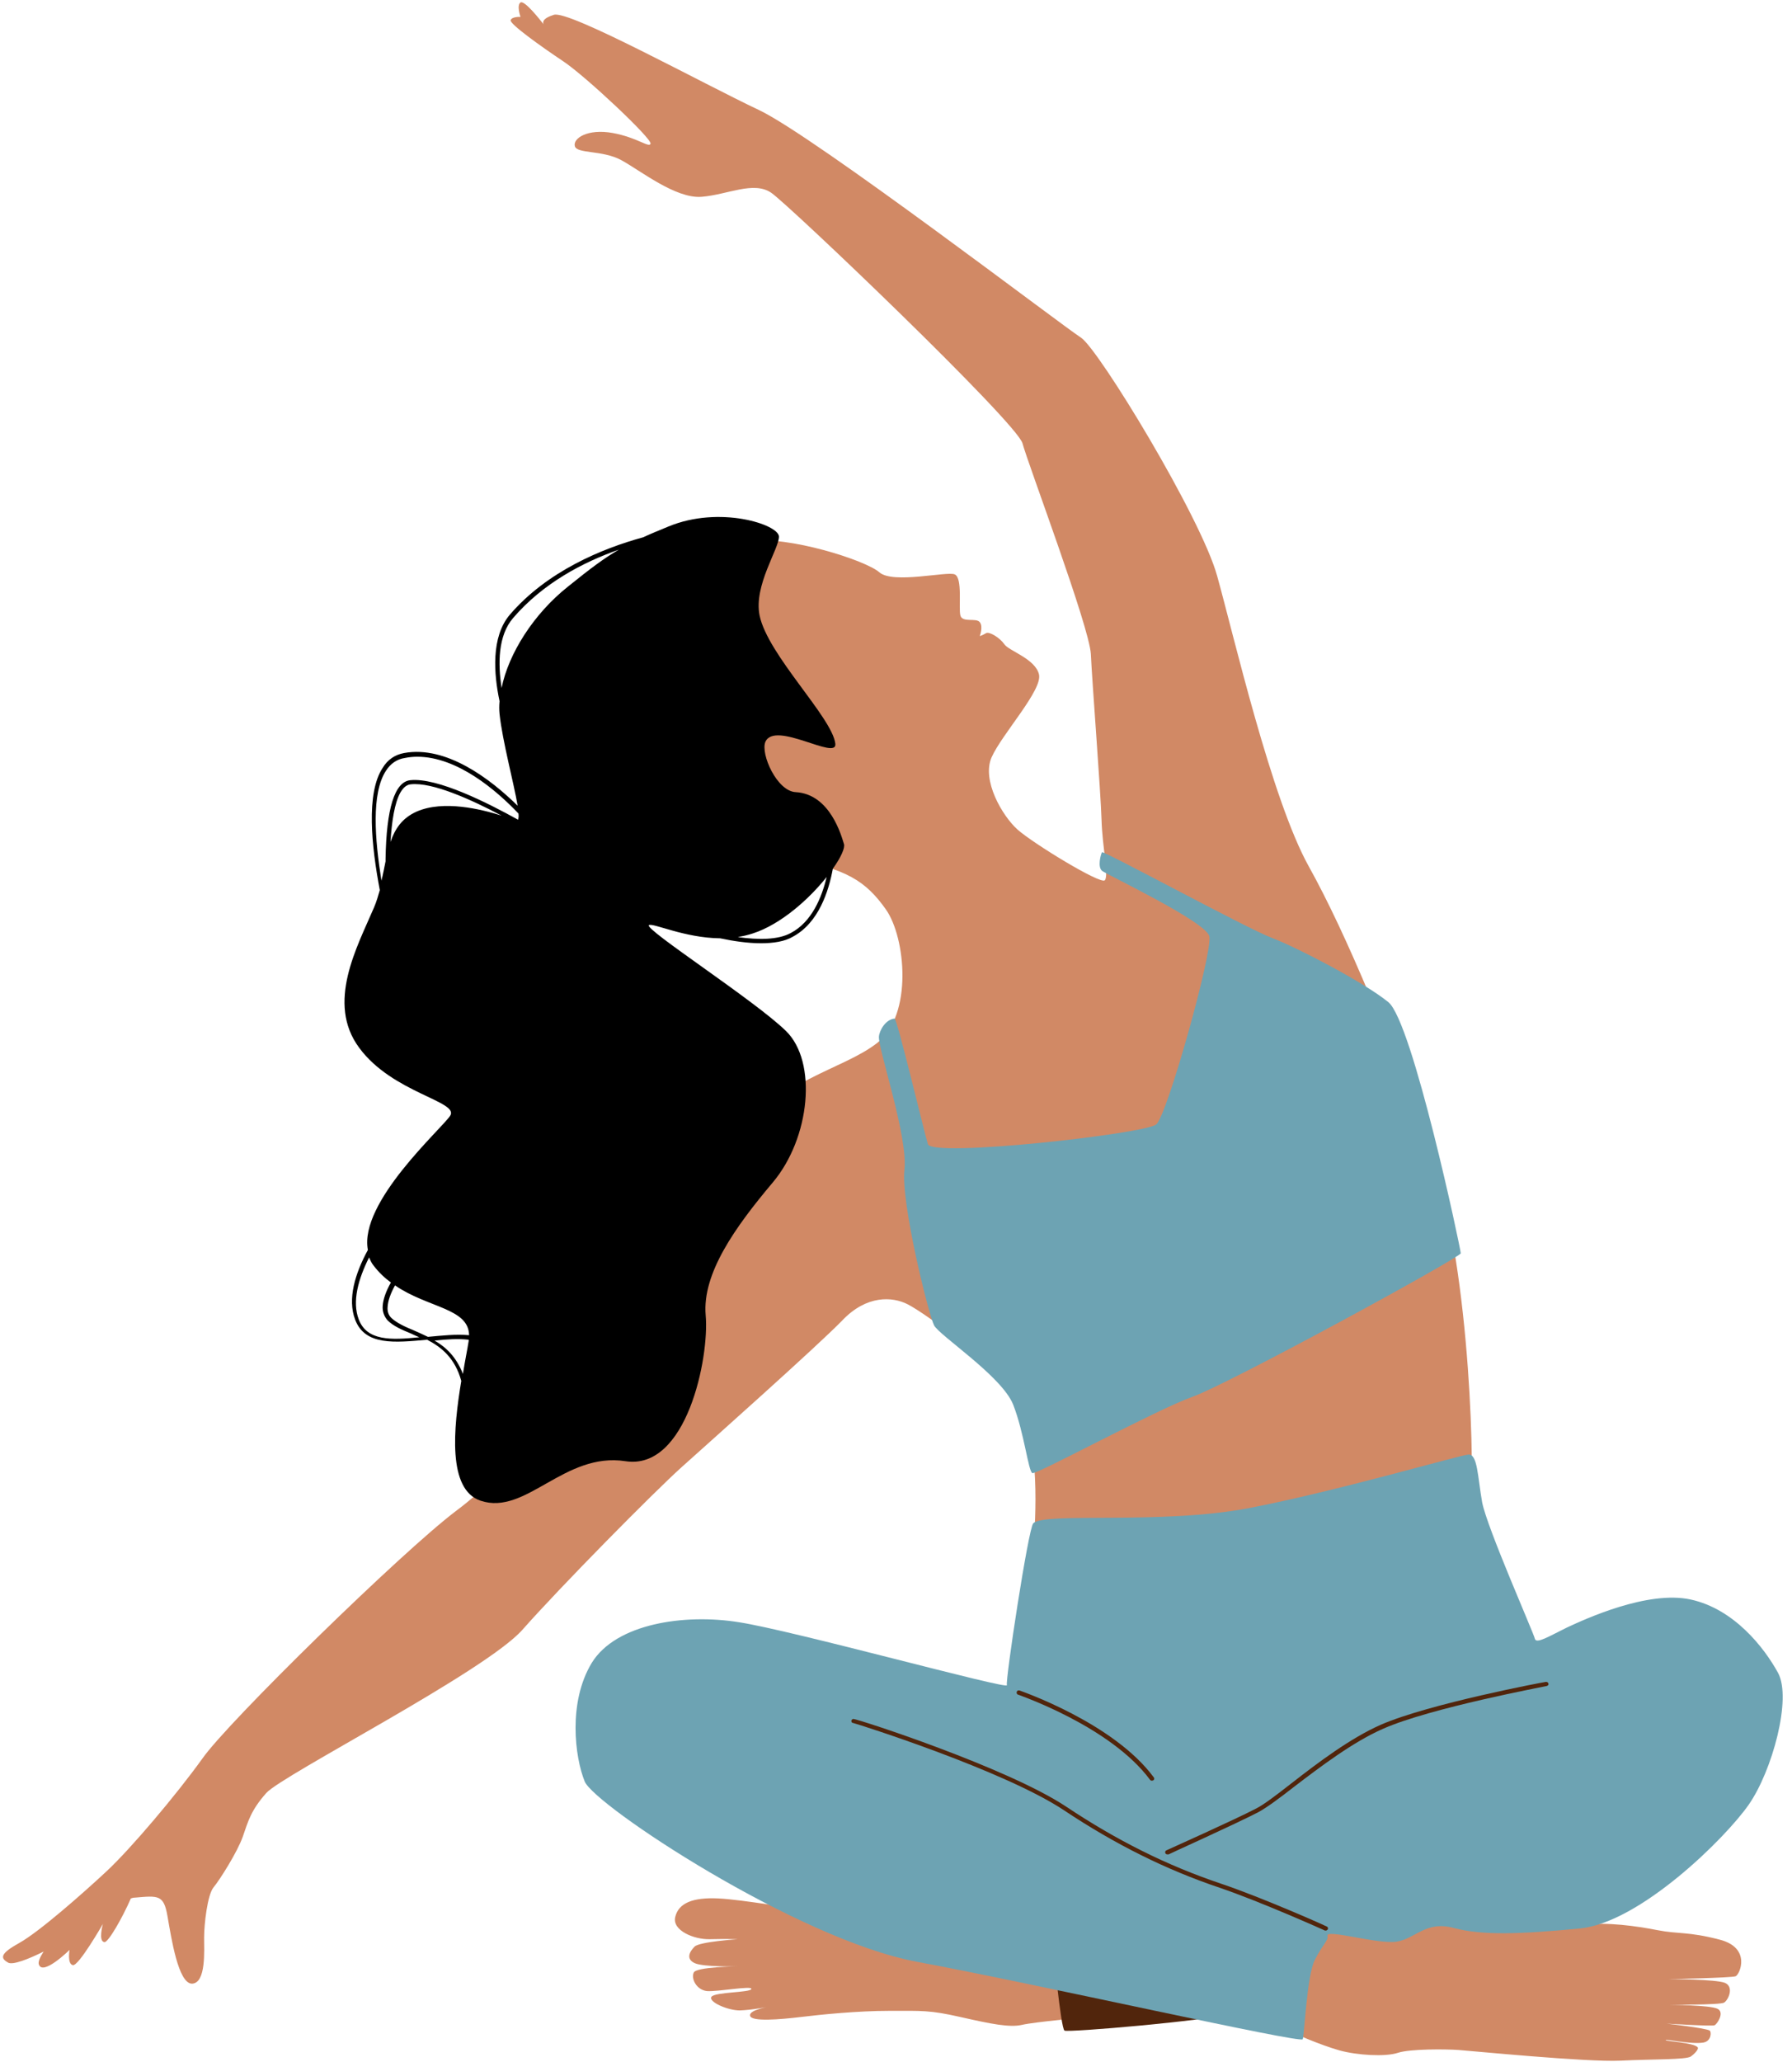 <?xml version="1.0" encoding="UTF-8" standalone="no"?><svg xmlns="http://www.w3.org/2000/svg" xmlns:xlink="http://www.w3.org/1999/xlink" fill="#000000" height="500.9" preserveAspectRatio="xMidYMid meet" version="1" viewBox="32.9 -0.6 435.5 500.9" width="435.5" zoomAndPan="magnify"><g><g><g><g id="change1_2"><path d="M381,281c-9.6-27.4-20.9-54.8-30-71.1c-9.1-16.3-18.3-56.3-22.3-70.6c-3.9-14.2-28.8-55.1-33.1-57.9 c-4.3-2.7-64.9-49-78.3-55.3c-13.4-6.3-46.1-24.3-49.8-23.1c-2.9,0.9-2.7,1.9-2.5,2.3c-0.7-0.9-4.6-5.9-5.6-5.3 c-1,0.7,0,3.5,0,3.5s-2.1-0.1-2.4,0.8c-0.3,0.9,7.4,6.4,12.8,10s21.6,18.8,21.2,20c-0.3,1.1-3.2-1.5-9.2-2.6 c-6.1-1.1-9.7,1.3-9.2,3.2c0.5,1.9,6.7,0.9,11.3,3.4c4.6,2.5,13.2,9.4,19.5,8.9c6.3-0.5,12.6-3.9,16.9-1 c4.3,2.9,59.8,55.9,61.1,60.9c1.3,4.9,16.2,44.4,16.6,51.1c0.3,6.7,2.4,33.5,2.6,40.3c0.2,6.8,1.8,13.6,0.8,14.7 c-1,1.1-17.5-9-21.2-12.3c-3.7-3.3-8.8-12-6.3-17.6c2.5-5.6,12.4-16.3,11.5-20.1c-0.9-3.8-7.3-5.7-8.4-7.3 c-1.1-1.6-3.7-3.2-4.5-2.7s-1.5,0.7-1.5,0.7s0.9-2.3,0-3.4s-4.2,0.2-4.7-1.6c-0.5-1.8,0.6-9.2-1.4-10c-1.9-0.8-15,2.4-18.3-0.5 c-3.3-2.9-22-8.9-31.7-7.6c-12.7,1.6-30.6,16.7-27.2,40.9c3.4,24.2,23.5,34,37.2,36.3c13.7,2.3,18.5,5.5,23.3,12.3 c4.8,6.8,6.6,25.6-2.1,32.4c-8.7,6.8-24.7,8.9-32.7,23.3c-8,14.4-15.3,34.5-29.7,49.8c-14.4,15.3-26.9,30.8-40,40.6 c-13,9.8-55.3,51.1-61.6,60.1c-6.4,8.9-17.4,21.9-23.3,27.4c-5.9,5.5-16.5,14.8-21.2,17.4c-4.7,2.6-4.7,3.7-2.7,4.8 c1.1,0.6,4.8-0.8,8.6-2.7c-0.9,1.4-1.3,2.4-1.2,3c0.8,3.2,7.5-3.4,7.5-3.4s-0.6,3.4,0.8,3.7c1.4,0.3,7.3-10,7.3-10 s-1.2,4.3,0.4,4.4c0.9,0.1,4.3-5.8,6.4-10.6c0.3-0.1,0.6-0.2,1-0.2c5.7-0.5,7-0.7,7.9,4.5c0.9,5.1,2.6,16.5,6,16.4 c3.4-0.2,2.9-8,2.9-11.2c0-3.2,0.8-10.4,2.3-12.2c1.5-1.8,5.8-8.6,7.1-12.3c1.3-3.7,1.9-6.3,5.7-10.6 c3.9-4.4,53.3-29.5,62.3-39.7s31.9-33.4,38.7-39.5c6.8-6.1,33.1-29.5,39-35.6c5.9-6.2,12.2-5.8,15.9-3.9 c3.8,1.9,27.2,17.7,29.8,31.9c2.6,14.2,0.2,28.9,0.9,30.1c0.7,1.2,105.3-11.6,106-14.4C391.3,360.8,390.6,308.4,381,281z" fill="#d18965"/></g></g></g><g><g><g id="change1_1"><path d="M345.7,492.2c0.4,0.7,8.4,4,12.7,5.2c4.3,1.2,11.2,1.6,14.2,0.6c3-1,11.8-0.9,14.7-0.7 c2.9,0.2,31.2,3,39.4,2.6c8.1-0.4,15.8-0.2,17.1-1c0.6-0.4,2-1.7,1.7-2.2c-0.8-1.2-7.9-1.5-7.8-1.8c0.1-0.3,6.1,1.1,9.2,0.6 c2-0.4,1.9-2.7,1.5-2.9c-0.8-0.6-10.5-1.7-10.5-1.7s11.1,0.7,11.7,0.4s2.5-3.1,0.7-4c-1.8-0.9-11.8-1-11.8-1s12.4,0.1,13.4-0.5 c1-0.6,2.5-3.8,0.2-4.8c-2.3-0.9-13.6-0.9-13.8-0.9c-0.2,0,15.4-0.3,16.4-0.7c1-0.4,3.9-6.9-3.9-8.9c-7.7-2-10-1.3-15.1-2.3 c-5.1-1-12.3-2-17.6-1.3c-5.2,0.7-18.4,1.5-24.1,1.4c-5.7-0.2-8.3-1.8-10.6-1.6c-2.3,0.2-7.6,2.4-14.2,3.1 c-6.6,0.7-13.8-1.8-15.8-1C351.4,469.6,344.9,490.7,345.7,492.2z" fill="#d18965"/></g></g></g><g><g><g id="change1_3"><path d="M227.5,462.9c-1.1,0.3-13.8-2.1-20-2.4c-6.2-0.3-9.7,1.1-10.5,4.5c-0.8,3.3,4.6,5.5,8.4,5.4 c3.9-0.1,6.8,0,6.8,0s-9.3,0.6-10.5,1.8c-1.3,1.3-2.1,3,0,4s10.5,0.8,10.5,0.8s-10.1,0.1-10.7,1.5c-0.7,1.4,0.6,4.2,3.2,4.5 c2.6,0.2,11.1-1.4,10.8-0.5s-8.9,0.7-9.7,1.9c-0.8,1.2,3.9,3.3,6.9,3.3c3.1-0.1,7.6-1,7.6-1s-5.5,0.8-5.1,2.3 c0.3,1.5,7.3,0.9,12.3,0.3c4.9-0.6,13.8-1.5,21.6-1.5c7.9,0,9.7-0.2,17.2,1.5c7.5,1.7,12,2.6,15,1.9c3-0.7,15.3-1.8,15.3-1.8 s-5-10.1-5.3-11.1c-0.3-1-6.5-7.9-15.2-8.9c-8.7-1-14.6-1.1-24.7-2.6C241.3,465.3,229.3,462.4,227.5,462.9z" fill="#d18965"/></g></g></g><g><g><g id="change2_1"><path d="M289,471.7c-0.3,0.1,1.7,20.4,2.6,20.9c0.9,0.5,34.8-2.4,40.4-4.1c5.6-1.7,0.3-17.6-3.7-19.3 S292.3,470.5,289,471.7z" fill="#51250c"/></g></g></g><g><g><g id="change3_2"><path d="M246.5,251.2c-0.2,3,7.1,24.3,6.2,32.3c-0.9,8,5.9,35.3,7.2,37.8c1.3,2.5,16.4,12.3,19.2,19.2 c2.7,6.8,3.7,16.3,4.7,16.7s30.3-15.5,38.8-18.5c8.6-3,65.3-33.9,65.3-34.9c0-1-11.7-56.2-17.6-61c-5.9-4.8-22-13.2-28.3-15.6 c-6.3-2.4-41-21.3-41.3-20.8c-0.3,0.6-1.1,3.5,0,4.5c1.1,0.9,25.2,12.3,26.1,15.9c0.9,3.5-10.2,43.4-12.9,45.7 c-2.7,2.3-54.5,8.1-55.5,4.8c-1-3.3-7.5-30.6-8.1-30.5C248.1,247,246.6,249.7,246.5,251.2z" fill="#6da3b3"/></g></g></g><g><g><g id="change3_1"><path d="M284,369.4c-1.2,1.3-6.8,38.1-6.4,39.3s-52.1-13.3-65.2-15.3c-13.1-2.1-29.8,0.3-35.7,9.9 c-5.8,9.6-4.1,22.9-1.7,28.8c2.4,5.8,51.7,38.4,80.8,43.8s93.3,19.9,93.7,18.8s1-15.4,2.9-19.2c1.9-3.8,3.4-4.8,3.1-5.9 c-0.5-1.8,12.2,2.1,16.8,1.4s7.1-5.2,14-3.3c6.8,1.8,15.9,1.5,30.5,0.1c14.6-1.4,35.4-21.9,41.1-30.1c5.7-8.2,10.5-25.8,7.1-32 c-3.4-6.2-10.7-15.5-21.2-17.8s-25.8,4.8-30.1,6.8c-4.3,2.1-7.5,4.1-7.8,2.7s-11.6-26.9-12.8-33.1c-1.1-6.2-1.1-11.9-3.4-11.6 c-2.3,0.2-32,8.9-53.3,13C314.9,369.8,286.7,366.6,284,369.4z" fill="#6da3b3"/></g></g></g><g><g><g><g id="change2_4"><path d="M316.6,449.8c-0.2,0-0.4-0.1-0.5-0.3c-0.1-0.3,0-0.6,0.3-0.7c0.2-0.1,16.3-7.3,21.7-10.1 c2-1,5.1-3.4,8.7-6.2c6.3-4.9,14.2-10.9,21.7-14.2c11.7-5.1,39.8-10.4,40.1-10.4c0.3,0,0.5,0.1,0.6,0.4 c0.1,0.3-0.1,0.5-0.4,0.6c-0.3,0.1-28.3,5.3-39.8,10.4c-7.3,3.2-15.2,9.2-21.5,14c-3.6,2.8-6.8,5.2-8.9,6.3 c-5.4,2.8-21.6,10.1-21.7,10.2C316.7,449.8,316.7,449.8,316.6,449.8z" fill="#51250c"/></g></g></g></g><g><g><g><g id="change2_2"><path d="M355.1,468.3c-0.1,0-0.1,0-0.2,0c-0.2-0.1-15.6-7-25.6-10.4c-13.1-4.4-25.5-10.6-37.8-18.8 c-14.6-9.7-50-20.9-51.2-21.2c-0.3,0-0.5-0.2-0.5-0.5c0-0.3,0.3-0.5,0.5-0.5c1,0,37.4,11.8,51.7,21.3 c12.3,8.2,24.5,14.3,37.6,18.7c10.1,3.4,25.6,10.3,25.7,10.4c0.3,0.1,0.4,0.4,0.3,0.7C355.4,468.2,355.3,468.3,355.1,468.3z" fill="#51250c"/></g></g></g></g><g><g><g><g id="change2_3"><path d="M312.8,431.9c-0.2,0-0.3-0.1-0.4-0.2c-9.6-13-31.9-20.6-32.1-20.7c-0.3-0.1-0.4-0.4-0.3-0.7 c0.1-0.3,0.4-0.4,0.7-0.3c0.2,0.1,22.8,7.8,32.6,21.1c0.2,0.2,0.1,0.6-0.1,0.7C313,431.9,312.9,431.9,312.8,431.9z" fill="#51250c"/></g></g></g></g><g id="change4_1"><path d="M207.9,227.3c3.3,0.7,6.8,1.2,9.9,1.2c3,0,5.8-0.4,7.8-1.6c6.3-3.4,8.7-11.1,9.7-16.5c2-2.8,3-5.1,2.7-6 c-0.6-1.9-3.3-12.1-11.7-12.6c-4.6-0.2-8.6-9.3-7.4-12.2c2.3-5.3,17.6,4.7,17,0.4c-0.8-6.4-16.4-21.5-18.4-31.1 c-1.5-7.3,4.8-16.3,4.7-19.2c-0.1-2.9-14.4-7.6-26.9-2.4c-2.4,1-4.4,1.8-6.1,2.6c-9.9,2.7-23.3,8.2-32.4,18.8 c-4.6,5.4-3.9,14.4-2.5,21c-0.1,1.1-0.1,2.1,0,3.1c0.7,6.6,3.5,16.9,4.4,22.3c-6.5-6.4-17.3-14.7-27.6-12.8c-2.2,0.4-4,1.6-5.2,3.6 c-4.1,6.2-2.7,19.1-0.7,29.7c-0.4,1.4-0.8,2.8-1.4,4.2c-4.1,9.6-11.7,23.2-3.6,34.1c8.1,11,24.4,13,22.1,16.5 c-2.1,3.2-22.2,21-20,32.6c-3.1,5.7-5,11.9-3.1,16.9c2.4,6.4,9.7,5.6,17.5,4.9c0,0,0,0,0,0c3.5,1.8,6.8,4.5,8.3,10 c-1.9,11.5-3.4,26.4,4.7,29.1c11,3.7,20.3-11.9,35.2-9.6c14.9,2.3,20.4-25.2,19.5-35.4s7.2-21.5,16.3-32.3 c9.1-10.8,10.9-29.3,3.2-36.8c-7.7-7.5-34.5-24.7-33.3-25.7C191.6,223.5,199.2,227.2,207.9,227.3z M233.8,212.4 c-1.2,5-3.6,10.9-8.7,13.6c-3.1,1.7-7.9,1.7-12.9,1c1.2-0.2,2.5-0.5,3.7-0.9C222.7,223.9,229.6,217.7,233.8,212.4z M133.4,322.5 c-2.2-0.9-4.1-1.8-5.4-3c-0.7-0.7-1-1.6-0.9-2.7c0.1-1.5,0.7-3.2,1.8-5.2c8,5.5,17.9,5.5,18,12.1c-3.2-0.3-6.7,0.1-10,0.4 C135.7,323.5,134.5,323,133.4,322.5z M126.7,186.6c1.1-1.7,2.6-2.8,4.6-3.1c1-0.2,2-0.3,3-0.3c9.7,0,19.2,8.1,24.6,13.8 c0.1,0.7,0,1.2-0.1,1.5c-7.2-4-19.6-10.3-26.2-9.6c-3.8,0.4-5.8,6.9-6,19.1c0,0.2,0,0.4,0,0.6c-0.3,1.5-0.6,3.1-1,4.7 C124,203.3,123.1,192.1,126.7,186.6z M134.2,196.5c-3.6,1.6-5.3,4.2-6.4,7.4c0.3-5,1-9.5,2.4-12c0.7-1.2,1.5-1.9,2.5-2 c5.3-0.6,14.9,3.8,22.1,7.6C149.7,195.9,140.7,193.7,134.2,196.5z M120.1,319.9c-1.7-4.4-0.1-9.9,2.5-15.1c0.3,0.7,0.6,1.4,1.1,2 c1.3,1.7,2.7,3,4.2,4.1c-1.2,2.1-1.9,4.1-2,5.7c-0.1,1.4,0.4,2.6,1.2,3.5c1.4,1.4,3.5,2.3,5.7,3.2c0.6,0.3,1.3,0.6,2,0.9 C127.9,324.9,122.1,325.1,120.1,319.9z M138.5,325c2.9-0.3,5.7-0.5,8.3-0.2c0,0.1,0,0.2,0,0.3c-0.3,2-0.9,4.8-1.4,8 C143.8,329,141.3,326.6,138.5,325z M170.9,141.9c-8.3,6.6-14.4,16.2-16.1,24.6c-0.9-5.9-0.9-12.7,2.8-17 c7.3-8.5,17.1-13.6,25.7-16.6C179.7,135,176.6,137.3,170.9,141.9z"/></g></g></svg>